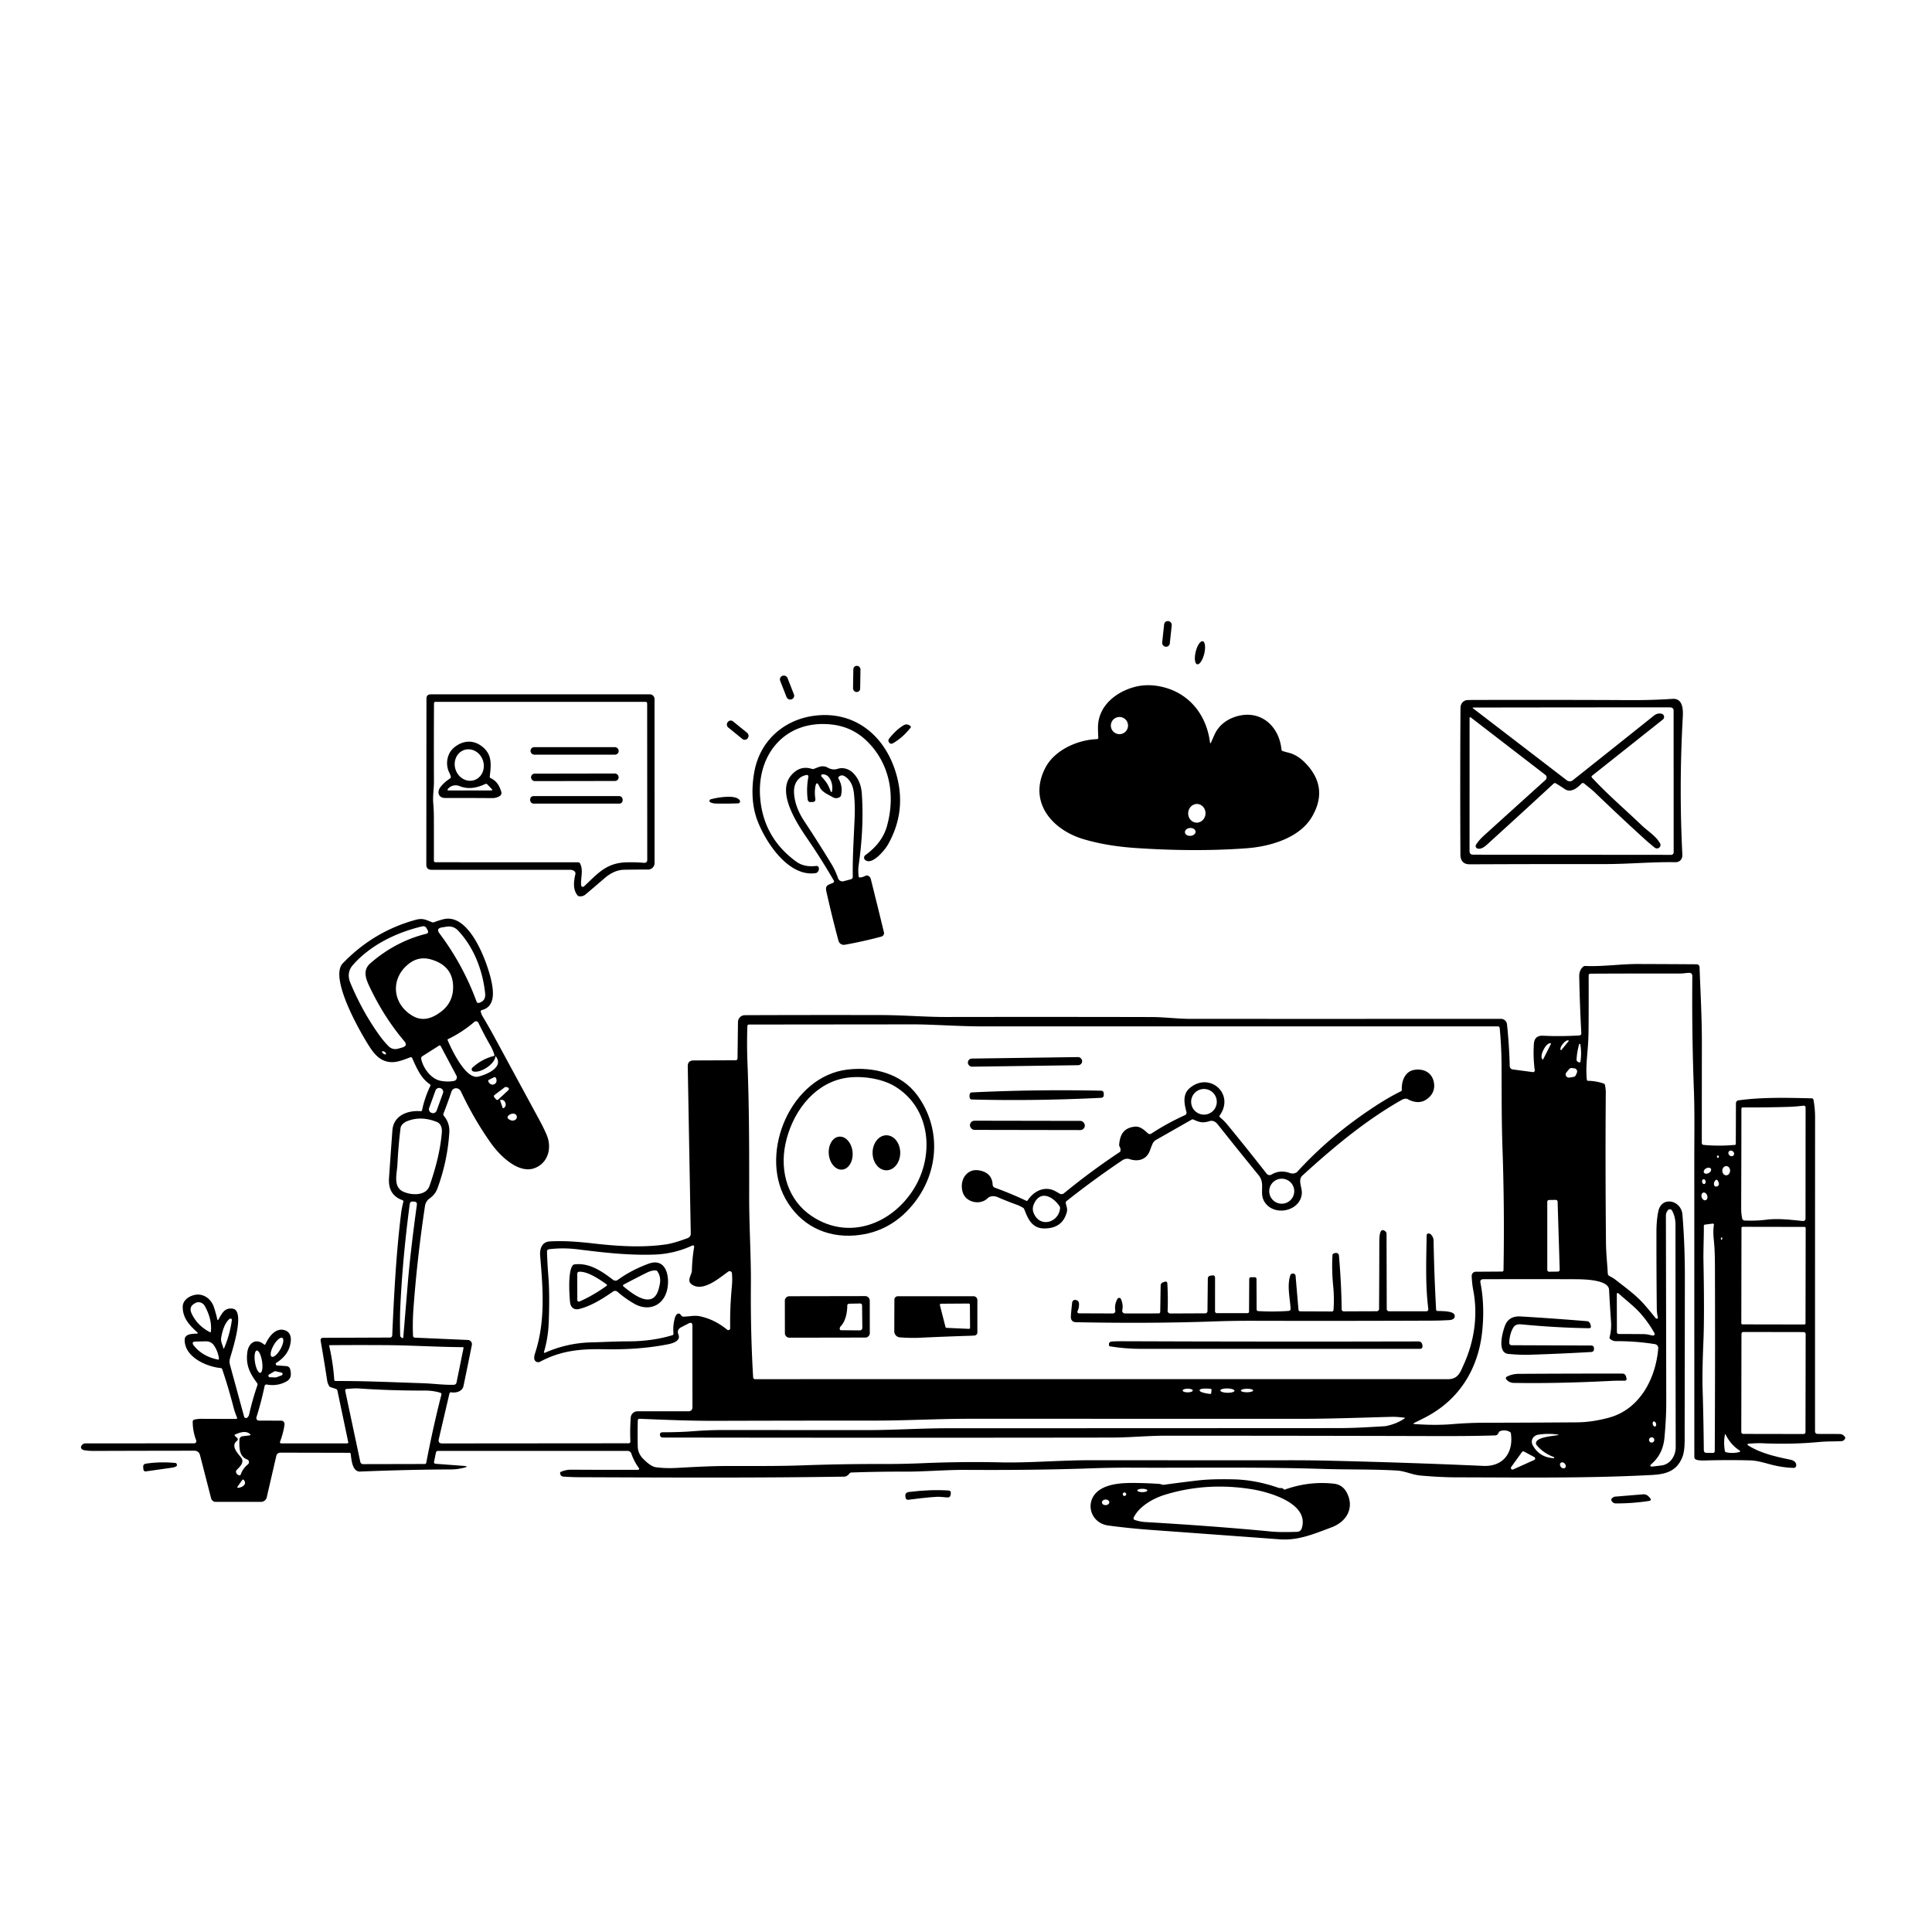 <svg xmlns="http://www.w3.org/2000/svg" version="1.1" viewBox="0.00 0.00 1028.00 1028.00">
<g id="Parent-Group"><g fill="#000000" id="Group-000000">
<rect x="-2.04" y="-6.85" transform="translate(620.93,337.30) rotate(6.1)" width="4.08" height="13.70" rx="1.97" />
<ellipse cx="0.00" cy="0.00" transform="translate(638.49,347.33) rotate(103.7)" rx="6.31" ry="2.34" />
<rect x="-1.90" y="-6.96" transform="translate(455.87,361.25) rotate(0.9)" width="3.80" height="13.92" rx="1.83" />
<rect x="-2.09" y="-6.71" transform="translate(418.78,365.85) rotate(-21.4)" width="4.18" height="13.42" rx="2.02" />
<path d="   M 644.44 394.94   Q 645.33 392.87 646.22 390.91   C 648.46 385.98 652.73 382.69 658.04 381.16   C 670.73 377.48 680.60 386.29 681.85 398.74   A 1.09 1.08 5.7 0 0 682.62 399.67   Q 684.09 400.12 685.71 400.53   Q 690.23 401.67 694.14 405.57   Q 707.42 418.81 698.02 434.72   C 691.41 445.90 675.86 450.43 663.27 451.36   Q 636.05 453.36 604.29 451.22   Q 588.66 450.16 576.36 446.46   C 559.63 441.41 546.98 426.62 556.16 408.66   C 561.05 399.08 573.37 393.64 583.67 393.29   A 0.77 0.76 -2.9 0 0 584.41 392.48   Q 584.22 389.73 584.23 386.98   C 584.27 376.18 592.97 368.59 603.15 365.68   Q 610.76 363.50 619.27 365.70   C 633.07 369.26 641.95 380.59 643.80 394.85   Q 643.96 396.05 644.44 394.94   Z   M 600.22 386.07   A 4.57 4.57 0.0 0 0 595.65 381.50   A 4.57 4.57 0.0 0 0 591.08 386.07   A 4.57 4.57 0.0 0 0 595.65 390.64   A 4.57 4.57 0.0 0 0 600.22 386.07   Z   M 636.518 437.72   A 4.97 4.61 93.6 0 0 641.431 433.05   A 4.97 4.61 93.6 0 0 637.142 427.8   A 4.97 4.61 93.6 0 0 632.229 432.471   A 4.97 4.61 93.6 0 0 636.518 437.72   Z   M 636.142 442.443   A 2.83 2.10 -4.4 0 0 633.159 440.566   A 2.83 2.10 -4.4 0 0 630.498 442.877   A 2.83 2.10 -4.4 0 0 633.481 444.754   A 2.83 2.10 -4.4 0 0 636.142 442.443   Z" />
<path d="   M 305.52 463.47   Q 304.56 462.81 303.39 462.81   Q 270.25 462.81 229.61 462.81   Q 226.83 462.82 226.84 460.04   L 226.91 371.77   Q 226.91 369.45 229.23 369.45   L 345.76 369.45   A 2.51 2.50 -0.0 0 1 348.27 371.95   L 348.29 459.22   A 3.47 3.47 0.0 0 1 344.80 462.69   Q 338.59 462.66 331.93 462.79   C 328.16 462.87 324.64 464.73 321.76 467.22   Q 316.65 471.63 311.60 475.89   Q 310.12 477.13 308.23 476.92   Q 307.64 476.85 307.27 476.39   C 304.70 473.18 305.29 468.90 306.16 465.11   A 1.58 1.57 -66.6 0 0 305.52 463.47   Z   M 308.73 459.60   C 310.48 463.21 308.89 467.19 309.22 471.04   A 0.92 0.92 0.0 0 0 310.77 471.63   C 317.88 464.99 322.46 459.20 333.09 458.85   Q 338.02 458.69 342.80 459.12   A 1.47 1.47 0.0 0 0 344.40 457.66   L 344.35 374.27   A 0.82 0.82 0.0 0 0 343.53 373.45   L 231.76 373.45   Q 230.94 373.45 230.93 374.28   Q 230.81 393.93 230.90 415.92   C 230.92 419.74 230.20 423.40 230.52 427.22   Q 230.84 431.02 230.86 434.86   Q 230.90 446.37 230.87 457.87   Q 230.87 458.80 231.81 458.80   L 307.48 458.82   Q 308.35 458.82 308.73 459.60   Z" />
<path d="   M 867.50 372.53   Q 878.89 372.59 889.94 371.86   C 895.40 371.50 895.63 377.37 895.40 381.54   Q 893.32 418.48 895.17 454.79   C 895.28 457.02 893.86 458.81 891.50 458.77   C 879.03 458.55 866.51 459.78 853.84 459.77   Q 813.79 459.74 782.12 459.90   Q 777.10 459.92 777.07 454.64   Q 776.88 412.10 777.11 376.87   Q 777.13 373.63 779.98 372.61   Q 780.46 372.45 784.51 372.44   Q 828.81 372.34 867.50 372.53   Z   M 785.40 449.44   Q 787.02 446.93 789.53 444.66   Q 805.50 430.19 822.38 414.97   A 1.74 1.73 42.7 0 0 822.27 412.31   L 782.54 381.70   A 0.37 0.37 0.0 0 0 781.95 381.99   L 781.93 452.84   Q 781.93 454.77 783.85 454.77   L 889.21 454.86   A 1.33 1.32 -0.0 0 0 890.54 453.54   L 890.51 377.95   A 1.50 1.50 0.0 0 0 889.27 376.47   Q 888.79 376.39 888.00 376.39   Q 834.59 376.39 784.01 376.48   Q 783.25 376.48 783.85 376.94   L 833.73 415.22   A 2.52 2.52 0.0 0 0 836.83 415.20   Q 860.46 396.43 880.06 380.76   Q 881.86 379.32 884.03 379.75   A 1.76 1.76 0.0 0 1 884.79 382.85   L 847.19 412.70   Q 846.54 413.22 847.11 413.82   C 855.40 422.77 864.82 430.80 873.55 439.17   C 876.72 442.21 881.29 444.94 883.36 448.87   C 883.79 449.68 883.43 450.65 882.70 451.14   A 1.88 1.88 0.0 0 1 880.50 451.05   Q 877.42 448.59 874.53 445.95   Q 862.52 435.03 848.51 421.57   C 846.79 419.92 844.78 418.48 842.91 416.89   A 1.04 1.04 0.0 0 0 841.49 416.96   C 839.29 419.23 835.88 422.09 832.59 419.85   Q 830.23 418.24 827.79 416.79   A 0.92 0.91 -51.0 0 0 826.71 416.91   Q 810.05 432.32 793.14 447.65   C 790.96 449.63 788.66 452.16 786.21 451.51   A 1.37 1.37 0.0 0 1 785.40 449.44   Z" />
<path d="   M 460.45 455.01   C 465.87 451.07 470.12 446.10 471.95 439.54   C 476.51 423.14 473.43 406.40 461.54 394.59   Q 453.63 386.72 442.46 385.50   C 417.97 382.82 402.48 401.31 404.50 424.75   Q 406.31 445.87 423.74 458.51   Q 427.87 461.50 434.14 460.78   Q 435.55 460.61 435.72 462.03   Q 435.82 462.88 435.25 463.75   A 1.89 1.89 0.0 0 1 433.93 464.59   C 419.65 466.66 407.57 448.51 403.04 436.69   C 399.90 428.50 399.79 418.96 401.46 410.23   C 404.57 394.03 417.20 382.86 433.45 380.82   C 454.47 378.17 470.40 391.01 476.52 410.64   Q 482.89 431.06 472.44 449.44   C 470.79 452.33 464.07 460.54 460.39 457.63   A 1.65 1.64 -43.8 0 1 460.45 455.01   Z" />
<rect x="-6.83" y="-2.07" transform="translate(392.53,388.52) rotate(39.1)" width="13.66" height="4.14" rx="1.93" />
<path d="   M 473.07 393.04   C 475.10 390.43 477.97 387.53 480.94 385.85   Q 482.69 384.87 484.41 386.32   Q 484.89 386.72 484.50 387.21   Q 480.34 392.47 475.22 395.43   Q 473.83 396.24 472.99 394.92   A 1.62 1.62 0.0 0 1 473.07 393.04   Z" />
<path d="   M 239.84 413.09   Q 239.52 412.04 239.03 411.05   C 236.84 406.61 237.80 400.73 241.87 397.54   C 246.55 393.86 252.05 393.50 256.86 397.49   C 261.90 401.66 261.36 406.87 260.59 413.14   Q 260.51 413.80 261.12 414.08   Q 265.15 415.86 266.74 421.37   A 2.00 1.98 -23.0 0 1 265.81 423.64   Q 263.98 424.69 261.78 424.67   Q 249.66 424.58 236.83 424.60   C 233.34 424.61 232.35 421.45 234.32 418.86   C 235.76 416.96 237.44 415.56 239.43 414.23   Q 240.05 413.81 239.84 413.09   Z   M 252.371 415.083   A 8.45 7.67 71.5 0 0 256.964 404.636   A 8.45 7.67 71.5 0 0 247.009 399.057   A 8.45 7.67 71.5 0 0 242.416 409.504   A 8.45 7.67 71.5 0 0 252.371 415.083   Z   M 258.17 417.19   C 253.72 419.25 249.17 420.14 244.61 418.30   C 242.26 417.34 239.77 417.97 238.23 419.92   A 0.42 0.41 -70.6 0 0 238.55 420.60   L 261.52 420.60   A 0.37 0.37 0.0 0 0 261.79 419.97   L 259.36 417.42   Q 258.85 416.88 258.17 417.19   Z" />
<rect x="282.28" y="397.55" width="46.92" height="4.00" rx="1.96" />
<path d="   M 457.61 466.89   Q 459.15 466.75 460.50 466.00   A 1.45 1.44 -49.1 0 1 461.72 465.91   Q 463.01 466.39 463.36 467.77   Q 466.89 481.86 470.33 496.05   A 1.93 1.92 -14.3 0 1 468.95 498.36   Q 459.53 500.90 449.50 502.70   A 2.94 2.94 0.0 0 1 446.15 500.57   Q 442.87 488.47 439.69 474.30   C 438.90 470.78 441.02 470.80 443.29 469.73   A 0.84 0.84 0.0 0 0 443.66 468.55   Q 437.21 457.40 429.85 446.64   C 424.42 438.72 413.10 421.94 420.89 412.65   Q 425.59 407.06 432.02 409.12   Q 432.56 409.29 433.08 409.10   C 435.77 408.12 437.64 406.93 440.52 408.50   Q 443.13 409.93 445.76 409.07   C 448.59 408.16 451.79 409.20 453.82 411.19   Q 458.10 415.37 458.57 422.33   Q 459.79 440.15 456.88 460.46   Q 456.49 463.19 456.88 466.31   Q 456.97 466.95 457.61 466.89   Z   M 437.13 413.24   C 439.24 415.56 440.55 417.17 441.64 420.18   Q 442.61 422.85 442.85 420.02   C 443.12 416.84 441.57 411.80 437.63 412.02   A 0.73 0.73 0.0 0 0 437.13 413.24   Z   M 429.79 425.54   Q 428.98 419.56 430.14 413.28   A 0.79 0.79 0.0 0 0 429.24 412.36   C 424.87 413.04 422.45 416.74 422.48 421.05   C 422.53 426.65 424.74 432.09 427.90 436.87   Q 435.90 448.97 442.47 459.85   Q 444.51 463.23 445.93 467.33   A 2.45 2.45 0.0 0 0 448.88 468.89   L 452.77 467.85   A 1.33 1.33 0.0 0 0 453.76 466.54   C 453.58 455.85 454.36 445.07 454.77 434.50   Q 455.03 427.89 454.33 421.84   Q 453.62 415.66 449.45 413.04   Q 447.86 412.05 446.37 413.22   A 0.82 0.82 0.0 0 0 446.16 414.26   Q 448.66 418.71 447.46 423.31   Q 447.33 423.81 446.89 424.09   Q 444.96 425.28 442.99 424.12   C 440.33 422.55 437.37 421.56 436.00 418.49   Q 434.43 414.97 433.81 418.77   Q 433.34 421.68 433.83 425.00   Q 434.07 426.65 432.41 426.73   L 431.29 426.79   A 1.45 1.45 0.0 0 1 429.79 425.54   Z" />
<rect x="-23.30" y="-1.99" transform="translate(305.87,413.60) rotate(-0.1)" width="46.60" height="3.98" rx="1.95" />
<rect x="282.10" y="423.60" width="49.20" height="4.00" rx="1.74" />
<path d="   M 378.13 425.32   C 381.20 424.43 391.33 422.53 393.58 425.79   A 1.07 1.06 71.6 0 1 392.75 427.46   Q 387.10 427.68 381.04 427.57   Q 379.39 427.54 378.02 426.92   A 0.85 0.85 0.0 0 1 378.13 425.32   Z" />
<path d="   M 116.29 702.02   C 118.10 698.88 119.50 695.59 123.95 696.36   C 130.60 697.49 123.43 719.04 122.39 722.71   A 6.54 6.51 45.5 0 0 122.37 726.22   L 129.88 753.75   A 1.05 1.05 0.0 0 0 131.59 754.27   Q 132.33 753.63 132.55 752.66   Q 134.34 744.68 136.99 736.98   Q 137.18 736.43 136.83 735.97   C 132.90 730.66 130.71 726.39 131.60 719.50   C 132.20 714.79 135.98 711.69 140.42 715.32   Q 140.99 715.79 141.30 715.11   C 143.01 711.34 146.65 706.19 151.59 707.82   C 154.02 708.63 154.90 710.82 154.74 713.21   Q 154.23 720.63 147.09 725.09   A 0.78 0.78 0.0 0 0 147.44 726.53   L 152.46 726.91   A 2.14 2.14 0.0 0 1 154.39 728.54   C 155.10 731.46 155.05 733.76 152.03 735.28   Q 147.24 737.70 141.94 736.69   A 0.98 0.98 0.0 0 0 140.80 737.46   Q 139.06 745.81 136.45 754.12   A 1.37 1.36 -81.4 0 0 137.75 755.89   L 149.64 755.92   A 1.78 1.77 -86.3 0 1 151.39 757.92   Q 150.85 762.20 149.00 767.20   A 0.60 0.59 -79.9 0 0 149.55 768.00   L 184.71 768.00   Q 185.43 768.00 185.28 767.29   L 179.54 739.95   Q 179.39 739.24 178.70 739.02   L 175.88 738.09   Q 175.40 737.93 175.15 737.51   Q 174.31 736.10 174.09 734.63   Q 172.54 724.49 170.59 713.24   A 1.20 1.20 0.0 0 1 171.77 711.84   L 207.53 711.70   A 1.18 1.17 -88.7 0 0 208.70 710.57   C 209.65 688.93 210.78 667.10 213.38 645.96   Q 213.79 642.69 214.63 639.45   A 0.71 0.70 17.2 0 0 214.18 638.61   Q 206.38 635.86 206.99 626.88   Q 207.80 615.01 208.80 601.41   C 209.39 593.45 217.07 590.71 223.80 591.25   Q 224.46 591.31 224.59 590.66   Q 225.98 584.05 228.96 577.81   Q 229.23 577.25 228.71 576.91   C 223.95 573.72 221.64 568.19 219.31 562.97   A 0.76 0.75 -21.6 0 0 218.36 562.57   C 213.25 564.46 209.06 566.35 204.04 564.22   Q 200.40 562.68 197.04 557.59   C 191.96 549.90 174.95 520.29 182.41 512.55   Q 198.79 495.57 221.14 489.44   C 224.91 488.40 226.51 489.39 229.83 490.69   A 1.62 1.62 0.0 0 0 231.01 490.69   Q 233.33 489.78 235.89 489.13   C 249.73 485.63 259.01 511.56 261.22 520.97   C 262.59 526.81 263.92 535.57 256.34 537.46   A 0.74 0.73 75.6 0 0 255.81 538.36   Q 256.17 539.78 256.93 541.04   Q 260.19 546.48 262.86 551.40   Q 275.00 573.81 287.11 596.13   Q 289.17 599.92 290.81 603.70   C 293.77 610.51 291.85 618.60 284.68 621.46   C 275.88 624.97 265.81 614.71 261.33 608.41   Q 252.24 595.61 245.26 580.78   C 244.17 578.47 241.00 578.39 240.15 580.99   Q 238.28 586.65 236.00 592.42   A 1.39 1.39 0.0 0 0 236.23 593.82   Q 239.39 597.58 239.07 602.66   Q 238.10 617.78 232.77 632.32   C 231.94 634.59 230.59 636.23 228.63 637.65   Q 226.51 639.17 226.13 641.71   Q 221.95 669.47 219.99 696.38   Q 219.46 703.67 219.76 710.76   A 1.03 1.03 0.0 0 0 220.75 711.75   L 248.97 712.99   A 2.24 2.24 0.0 0 1 251.07 715.66   Q 248.98 726.21 246.62 737.46   C 246.00 740.38 242.73 741.26 240.08 740.84   A 0.83 0.83 0.0 0 0 239.14 741.47   L 233.48 765.74   Q 232.94 768.04 235.30 768.04   L 334.53 767.96   A 0.90 0.89 88.8 0 0 335.42 767.02   Q 335.15 761.01 335.60 754.31   A 3.63 3.63 0.0 0 1 339.22 750.93   L 366.47 750.93   A 1.98 1.97 -90.0 0 0 368.44 748.95   L 368.43 705.43   Q 368.43 703.15 366.39 704.19   L 362.48 706.20   Q 359.94 707.51 361.00 710.16   C 362.40 713.66 357.51 714.89 355.09 715.35   C 343.69 717.54 332.79 718.13 321.24 717.92   C 307.88 717.66 298.03 718.88 287.32 724.58   A 2.08 2.08 0.0 0 1 284.27 722.86   Q 284.20 721.58 284.63 720.28   C 290.29 703.17 288.92 686.04 287.42 668.29   C 287.10 664.51 288.32 660.82 292.45 660.56   C 300.03 660.09 308.15 660.75 315.92 661.65   C 328.94 663.15 342.18 663.92 354.41 662.12   Q 358.61 661.50 365.76 658.84   Q 367.58 658.16 367.55 656.30   Q 366.74 611.88 365.95 567.42   Q 365.89 564.26 369.04 564.25   L 391.46 564.16   A 0.98 0.97 -0.0 0 0 392.43 563.20   L 392.67 543.81   A 3.69 3.68 0.2 0 1 396.35 540.17   Q 429.28 540.03 469.20 540.11   C 480.64 540.13 492.08 541.15 503.68 541.13   Q 560.83 541.04 612.57 541.16   C 619.59 541.17 626.47 542.12 633.41 542.13   Q 716.14 542.16 798.63 542.12   A 3.24 3.24 0.0 0 1 801.86 545.02   Q 803.04 556.03 803.31 567.24   A 1.86 1.86 0.0 0 0 804.92 569.04   L 815.63 570.46   A 0.89 0.89 0.0 0 0 816.63 569.45   Q 815.71 562.76 816.16 555.51   Q 816.45 550.87 821.06 551.10   Q 830.37 551.56 840.38 550.95   A 1.10 1.10 0.0 0 0 841.41 549.79   Q 840.58 534.75 840.30 519.60   Q 840.23 516.16 842.42 514.34   A 1.49 1.46 -63.2 0 1 843.45 513.99   C 852.99 514.39 862.09 512.92 871.55 512.94   Q 886.86 512.98 902.80 513.09   A 1.53 1.52 -0.8 0 1 904.32 514.56   C 904.79 527.96 905.56 540.95 905.55 554.61   Q 905.52 581.58 905.51 608.19   A 1.01 1.00 2.8 0 0 906.42 609.19   Q 914.70 609.96 923.16 609.19   Q 923.60 609.15 923.60 608.70   L 923.68 586.99   A 1.53 1.52 86.3 0 1 924.99 585.49   C 937.15 583.81 950.12 584.06 964.03 584.42   A 0.95 0.94 -4.5 0 1 964.94 585.19   Q 965.79 589.82 965.79 594.40   Q 965.75 675.69 965.76 761.47   Q 965.76 762.98 967.26 762.98   Q 973.40 762.99 978.78 763.02   Q 980.74 763.03 981.77 764.77   Q 981.92 765.03 981.81 765.30   Q 981.22 766.73 979.86 766.81   C 975.96 767.04 972.09 766.88 968.11 767.26   Q 953.31 768.66 937.68 767.94   C 935.48 767.84 933.17 767.99 930.96 768.13   Q 928.80 768.27 930.65 769.38   C 937.27 773.39 944.79 775.05 952.62 776.69   C 954.17 777.02 955.72 777.81 955.78 779.63   A 1.38 1.38 0.0 0 1 954.35 781.06   Q 948.69 780.88 943.02 779.46   C 939.12 778.48 935.27 777.17 931.24 777.06   Q 919.52 776.74 906.42 777.12   Q 904.19 777.18 902.70 776.73   Q 901.54 776.39 901.54 775.19   Q 901.52 695.20 901.52 616.27   C 901.52 604.32 901.75 591.87 901.30 579.86   Q 900.18 550.22 900.47 519.47   Q 900.49 517.53 898.56 517.64   C 897.05 517.72 895.56 518.00 894.05 518.00   Q 868.56 517.97 846.15 518.09   A 0.85 0.85 0.0 0 0 845.31 518.94   Q 845.36 533.01 845.27 547.28   Q 845.24 552.53 844.84 557.65   C 844.40 563.21 843.74 568.98 844.35 574.49   A 0.69 0.68 86.7 0 0 845.03 575.10   Q 849.29 575.14 853.38 576.58   Q 853.84 576.74 853.95 577.21   Q 854.44 579.27 854.42 581.41   Q 854.13 620.19 854.53 661.38   C 854.58 666.80 855.18 672.15 855.49 677.64   A 1.59 1.58 -78.5 0 0 856.37 678.98   Q 858.39 679.98 860.09 681.32   C 865.13 685.28 870.62 689.22 874.81 694.00   Q 877.96 697.60 880.74 701.13   Q 881.04 701.51 881.52 701.64   A 0.51 0.51 0.0 0 0 882.15 701.02   Q 881.59 698.76 881.57 696.59   Q 881.35 677.42 881.38 655.43   Q 881.39 649.20 882.39 644.47   C 884.11 636.27 894.58 638.54 895.21 646.27   Q 896.53 662.50 896.50 679.76   Q 896.46 718.33 896.39 761.76   C 896.38 766.12 896.65 771.73 895.11 775.46   C 892.11 782.78 886.53 784.42 878.87 784.83   C 844.38 786.66 809.25 786.14 774.90 786.08   Q 766.51 786.07 755.85 785.12   C 751.37 784.72 747.60 782.72 743.40 782.47   C 730.24 781.69 717.43 782.04 703.84 781.60   C 668.73 780.49 635.18 781.11 601.79 780.94   Q 592.10 780.89 581.75 781.25   C 558.25 782.08 536.42 782.24 514.00 782.11   C 503.78 782.04 491.55 783.07 482.49 783.04   Q 467.30 782.99 452.97 783.51   Q 452.42 783.53 452.07 783.95   C 451.28 784.92 450.45 785.69 449.10 785.71   C 402.94 786.42 356.24 786.20 308.24 786.01   Q 303.77 785.99 299.74 785.68   Q 298.30 785.57 298.04 783.97   Q 297.93 783.34 298.53 783.10   Q 301.30 781.99 303.76 782.01   Q 320.41 782.12 339.56 782.06   A 0.54 0.53 72.0 0 0 339.99 781.21   Q 337.29 777.47 335.92 773.41   A 2.08 2.06 -9.1 0 0 333.95 772.00   L 233.18 772.00   Q 232.13 772.00 231.92 773.03   L 230.98 777.68   Q 230.75 778.79 231.88 778.87   L 246.79 779.99   Q 249.81 780.21 246.88 780.96   Q 243.36 781.86 240.11 781.87   Q 218.02 781.94 191.59 783.00   C 187.35 783.17 186.98 776.36 186.60 773.57   A 0.64 0.64 0.0 0 0 185.97 773.02   L 149.19 772.94   A 2.23 2.21 6.3 0 0 147.02 774.66   L 141.93 796.72   A 3.10 3.09 6.3 0 1 138.92 799.12   L 114.78 799.14   A 2.53 2.52 -7.1 0 1 112.33 797.24   L 106.44 774.33   Q 105.82 771.91 103.31 771.91   Q 76.69 771.93 49.67 772.03   Q 47.31 772.04 44.75 771.63   Q 44.00 771.50 43.49 770.99   Q 42.61 770.09 43.65 768.84   A 2.28 2.27 19.7 0 1 45.40 768.02   L 103.31 767.98   A 1.16 1.16 0.0 0 0 104.39 766.40   Q 102.52 761.47 102.54 756.46   A 1.14 1.14 0.0 0 1 103.45 755.34   Q 105.40 754.93 107.17 754.94   Q 116.66 755.00 125.71 754.98   A 0.48 0.48 0.0 0 0 126.15 754.31   Q 125.03 751.77 124.28 748.89   Q 121.39 737.76 118.21 728.50   A 0.86 0.85 -6.9 0 0 117.48 727.93   C 109.90 727.24 98.06 722.04 98.27 712.80   C 98.35 709.65 102.55 709.72 104.65 709.60   Q 105.67 709.54 104.91 708.86   C 100.79 705.14 97.15 701.24 97.23 695.30   C 97.27 691.80 100.58 689.63 103.71 688.99   C 108.23 688.07 112.36 691.15 113.80 695.45   Q 114.88 698.69 115.59 701.91   Q 115.80 702.87 116.29 702.02   Z   M 196.65 525.06   C 194.66 520.87 192.83 516.24 197.08 512.54   Q 210.37 500.98 226.67 496.89   Q 228.35 496.47 227.53 494.94   L 227.04 494.02   Q 226.24 492.53 224.60 492.92   C 210.94 496.16 197.26 502.75 187.82 513.41   C 185.30 516.25 184.98 519.52 186.45 523.04   Q 192.73 538.07 201.71 550.66   Q 203.94 553.78 206.56 556.50   Q 208.83 558.86 211.97 557.96   L 214.04 557.36   Q 217.20 556.45 215.08 553.95   Q 204.30 541.21 196.65 525.06   Z   M 253.55 532.88   Q 253.93 533.91 254.98 533.59   Q 258.54 532.52 258.14 528.57   C 256.88 516.42 252.20 504.13 243.77 495.18   Q 241.25 492.50 237.61 493.07   L 235.20 493.46   Q 231.84 493.99 233.88 496.71   Q 246.37 513.35 253.55 532.88   Z   M 235.03 538.03   C 239.20 534.76 241.18 530.23 241.10 524.93   Q 240.93 513.83 229.30 510.51   Q 222.97 508.71 217.81 512.60   C 207.69 520.24 208.47 533.78 219.26 540.37   C 224.92 543.83 230.23 541.80 235.03 538.03   Z   M 251.35 568.09   Q 256.37 563.51 262.73 561.89   A 0.48 0.47 -16.2 0 0 263.06 561.30   Q 262.26 558.64 260.92 556.31   Q 257.53 550.42 254.53 544.18   A 1.37 1.36 -33.2 0 0 252.40 543.74   Q 246.07 549.19 238.46 552.88   Q 238.02 553.09 238.21 553.54   C 240.28 558.39 247.78 574.36 254.38 572.88   C 258.21 572.01 268.08 568.25 264.03 562.34   Q 263.64 561.77 263.54 562.46   C 262.98 566.35 255.67 571.10 251.85 570.11   A 1.18 1.18 0.0 0 1 251.35 568.09   Z   M 785.23 676.68   L 799.29 676.59   A 0.72 0.71 -89.2 0 0 800.00 675.89   Q 800.59 643.41 799.46 611.00   C 798.93 595.96 799.05 581.69 798.96 566.49   Q 798.90 556.51 797.96 546.93   A 0.89 0.88 87.1 0 0 797.08 546.13   Q 663.86 546.14 522.41 546.13   C 510.42 546.13 496.00 545.05 486.00 545.06   Q 442.13 545.10 398.49 545.15   A 0.82 0.82 0.0 0 0 397.67 545.94   Q 397.34 555.91 397.71 565.26   C 398.66 588.97 398.66 612.23 398.63 636.50   C 398.60 651.90 399.67 669.64 399.55 682.80   Q 399.30 708.88 400.74 732.89   A 1.02 1.01 87.9 0 0 401.76 733.85   Q 581.37 733.78 770.50 733.85   C 775.95 733.85 777.10 729.91 778.94 725.84   C 784.47 713.61 786.46 699.77 783.92 686.60   Q 783.23 683.04 783.08 678.92   A 2.17 2.16 -1.3 0 1 785.23 676.68   Z   M 830.78 558.73   L 834.69 553.95   A 0.17 0.17 0.0 0 0 834.67 553.71   L 834.63 553.68   A 3.14 1.24 -50.7 0 0 831.68 555.32   L 831.53 555.51   A 3.14 1.24 -50.7 0 0 830.50 558.73   L 830.54 558.76   A 0.17 0.17 0.0 0 0 830.78 558.73   Z   M 821.10 563.65   L 825.27 555.43   A 0.16 0.16 0.0 0 0 825.20 555.21   L 825.15 555.19   A 4.53 1.90 -63.1 0 0 821.40 558.37   L 821.19 558.79   A 4.53 1.90 -63.1 0 0 820.83 563.69   L 820.88 563.72   A 0.16 0.16 0.0 0 0 821.10 563.65   Z   M 840.93 555.95   Q 840.89 555.65 840.65 555.46   Q 840.37 555.23 840.27 555.58   Q 839.12 559.52 838.87 563.73   A 1.40 1.39 18.3 0 0 839.49 564.96   Q 839.86 565.21 840.31 565.30   Q 840.88 565.40 840.96 564.83   Q 841.62 560.58 840.93 555.95   Z   M 234.49 556.59   A 0.61 0.60 59.7 0 0 233.63 556.36   L 224.70 562.02   A 1.32 1.30 -22.2 0 0 224.11 563.40   C 225.08 568.22 229.30 574.14 234.54 575.10   Q 238.20 575.77 241.49 575.17   A 1.95 1.95 0.0 0 0 242.86 572.33   L 234.49 556.59   Z   M 205.351 560.894   A 1.23 0.58 35.5 0 0 204.687 559.708   A 1.23 0.58 35.5 0 0 203.349 559.466   A 1.23 0.58 35.5 0 0 204.013 560.652   A 1.23 0.58 35.5 0 0 205.351 560.894   Z   M 833.47 570.63   A 1.69 1.69 0.0 0 0 835.05 573.37   L 837.25 573.01   A 1.69 1.69 0.0 0 0 838.53 572.01   L 839.05 570.80   A 1.69 1.69 0.0 0 0 837.71 568.46   L 836.41 568.29   A 1.69 1.69 0.0 0 0 834.89 568.90   L 833.47 570.63   Z   M 262.88 573.20   L 260.18 574.55   A 0.71 0.71 0.0 0 0 259.86 575.50   L 259.94 575.65   A 2.48 2.08 63.5 0 0 262.90 576.95   L 263.15 576.82   A 2.48 2.08 63.5 0 0 263.91 573.67   L 263.83 573.52   A 0.71 0.71 0.0 0 0 262.88 573.20   Z   M 270.49 580.07   A 0.86 0.86 0.0 0 0 270.13 578.61   L 269.33 578.39   A 0.86 0.86 0.0 0 0 268.58 578.53   L 263.15 582.62   A 0.86 0.86 0.0 0 0 263.01 583.87   L 263.93 584.94   A 0.86 0.86 0.0 0 0 265.17 585.01   L 270.49 580.07   Z   M 235.706 581.66   A 2.03 2.03 0.0 0 0 234.493 579.058   L 234.342 579.004   A 2.03 2.03 0.0 0 0 231.74 580.217   L 228.354 589.52   A 2.03 2.03 0.0 0 0 229.567 592.122   L 229.718 592.176   A 2.03 2.03 0.0 0 0 232.32 590.963   L 235.706 581.66   Z   M 266.11 585.59   L 267.49 589.54   A 0.20 0.20 0.0 0 0 267.75 589.66   L 267.82 589.64   A 2.09 1.94 70.7 0 0 268.96 587.02   L 268.83 586.64   A 2.09 1.94 70.7 0 0 266.31 585.31   L 266.23 585.34   A 0.20 0.20 0.0 0 0 266.11 585.59   Z   M 928.41 649.43   Q 934.47 649.67 939.60 649.02   C 946.22 648.18 952.74 649.05 959.34 649.69   A 1.25 1.24 -87.3 0 0 960.70 648.45   L 960.74 589.25   A 0.94 0.93 86.7 0 0 959.70 588.32   Q 955.17 588.85 951.91 588.95   Q 940.23 589.31 927.46 589.25   Q 926.58 589.24 926.58 590.12   Q 926.58 613.05 926.47 643.04   Q 926.46 645.44 926.94 648.09   Q 927.18 649.39 928.41 649.43   Z   M 270.44 593.68   A 1.10 1.09 -47.9 0 0 270.52 595.37   Q 272.54 596.87 274.19 595.84   A 1.76 1.76 0.0 0 0 273.71 592.65   Q 272.06 592.21 270.44 593.68   Z   M 211.46 619.74   C 211.23 624.33 209.05 631.35 214.35 633.97   C 218.24 635.89 226.51 636.76 228.53 631.01   Q 234.07 615.27 235.10 602.51   C 235.27 600.41 234.68 597.87 232.47 596.99   Q 223.96 593.58 216.56 596.60   C 215.01 597.23 213.34 598.54 213.12 600.28   Q 211.96 609.56 211.46 619.74   Z   M 922.408 614.766   A 1.62 1.40 40.7 0 0 922.093 612.649   A 1.62 1.40 40.7 0 0 919.952 612.654   A 1.62 1.40 40.7 0 0 920.267 614.771   A 1.62 1.40 40.7 0 0 922.408 614.766   Z   M 913.66 615.11   Q 913.48 615.52 913.72 615.89   A 0.46 0.46 0.0 0 0 914.50 615.86   Q 914.72 615.47 914.49 615.07   A 0.47 0.47 0.0 0 0 913.66 615.11   Z   M 918.432 625.369   A 2.45 2.07 91.6 0 0 920.569 622.978   A 2.45 2.07 91.6 0 0 918.568 620.471   A 2.45 2.07 91.6 0 0 916.431 622.862   A 2.45 2.07 91.6 0 0 918.432 625.369   Z   M 910.364 621.913   A 2.11 1.42 -28.5 0 0 907.832 621.672   A 2.11 1.42 -28.5 0 0 906.656 623.927   A 2.11 1.42 -28.5 0 0 909.188 624.168   A 2.11 1.42 -28.5 0 0 910.364 621.913   Z   M 906.809 630.025   A 1.30 0.95 81.2 0 0 907.549 628.595   A 1.30 0.95 81.2 0 0 906.411 627.455   A 1.30 0.95 81.2 0 0 905.671 628.885   A 1.30 0.95 81.2 0 0 906.809 630.025   Z   M 913.44 631.33   Q 915.28 630.81 914.20 628.54   Q 913.51 627.08 912.51 628.34   Q 911.83 629.20 912.01 630.41   A 1.13 1.13 0.0 0 0 913.44 631.33   Z   M 907.586 638.613   A 2.12 1.54 71.7 0 0 908.382 636.116   A 2.12 1.54 71.7 0 0 906.254 634.587   A 2.12 1.54 71.7 0 0 905.458 637.083   A 2.12 1.54 71.7 0 0 907.586 638.613   Z   M 823.29 675.69   A 0.98 0.98 0.0 0 0 824.28 676.67   L 828.94 676.60   A 0.98 0.98 0.0 0 0 829.91 675.59   L 828.79 639.40   A 0.98 0.98 0.0 0 0 827.79 638.45   L 824.25 638.50   A 0.98 0.98 0.0 0 0 823.29 639.48   L 823.29 675.69   Z   M 214.59 711.53   Q 215.83 696.80 216.95 683.21   Q 218.36 666.22 221.81 641.04   Q 222.02 639.51 220.48 639.39   L 219.70 639.33   Q 218.20 639.22 218.01 640.70   Q 214.09 670.44 212.96 696.49   Q 212.71 702.25 212.93 710.52   Q 212.95 711.33 213.66 711.73   L 213.93 711.88   Q 214.53 712.21 214.59 711.53   Z   M 879.75 780.28   Q 881.86 780.02 884.02 779.76   A 7.96 7.91 -73.0 0 0 889.08 777.05   Q 891.64 774.06 891.63 769.81   Q 891.53 711.87 891.51 651.63   Q 891.51 647.47 889.68 644.13   A 1.32 1.32 0.0 0 0 887.50 643.92   Q 886.40 645.23 886.41 647.00   Q 886.52 696.87 886.60 746.14   Q 886.61 754.52 885.64 765.03   Q 884.85 773.53 879.04 778.70   Q 876.87 780.64 879.75 780.28   Z   M 911.96 660.33   C 911.66 657.40 911.49 654.53 911.96 651.78   A 0.62 0.61 1.0 0 0 911.27 651.07   L 907.23 651.60   Q 906.60 651.69 906.60 652.32   C 906.65 658.50 906.28 664.92 906.40 671.19   Q 906.95 699.83 906.38 713.50   Q 905.67 730.41 905.94 738.97   Q 906.40 753.69 906.59 771.60   Q 906.61 773.01 908.02 773.04   L 911.27 773.10   Q 912.40 773.12 912.41 771.99   Q 912.65 723.01 912.51 676.26   C 912.49 670.99 912.50 665.60 911.96 660.33   Z   M 960.784 653.46   A 0.63 0.63 0.0 0 0 960.155 652.829   L 927.255 652.771   A 0.63 0.63 0.0 0 0 926.624 653.4   L 926.536 704.06   A 0.63 0.63 0.0 0 0 927.165 704.691   L 960.065 704.749   A 0.63 0.63 0.0 0 0 960.696 704.12   L 960.784 653.46   Z   M 915.73 659.43   Q 915.97 659.93 916.28 659.47   Q 916.51 659.12 916.38 658.69   A 0.33 0.33 0.0 0 0 915.80 658.58   Q 915.51 658.96 915.73 659.43   Z   M 362.01 699.36   L 362.58 700.07   A 1.37 1.35 69.8 0 0 363.66 700.58   C 366.54 700.55 369.50 699.78 372.27 700.35   Q 380.17 701.98 386.85 707.48   Q 387.31 707.86 387.85 707.68   A 0.99 0.98 -10.0 0 0 388.53 706.72   Q 388.33 696.06 389.42 684.51   Q 389.77 680.79 389.45 677.49   A 1.23 1.23 0.0 0 0 387.52 676.60   C 382.88 679.88 374.04 687.70 368.08 683.43   C 365.18 681.36 368.11 678.40 368.16 675.97   Q 368.29 669.74 369.36 663.48   A 0.70 0.69 -7.3 0 0 368.38 662.73   Q 358.66 667.23 347.97 667.56   C 334.11 667.99 321.37 666.50 307.47 664.77   Q 299.56 663.79 292.10 664.71   A 1.19 1.18 -4.2 0 0 291.05 665.92   Q 291.23 672.12 291.76 678.74   Q 292.56 688.73 291.96 703.94   Q 291.64 712.02 289.43 719.39   A 0.36 0.36 0.0 0 0 289.92 719.82   Q 301.69 714.58 314.70 714.26   C 321.20 714.11 327.57 713.72 334.33 713.72   C 342.39 713.71 350.12 712.73 357.74 710.47   A 0.86 0.86 0.0 0 0 358.35 709.57   Q 357.97 705.43 359.02 701.54   Q 359.71 698.96 361.10 698.93   Q 361.66 698.92 362.01 699.36   Z   M 856.45 711.52   Q 857.49 707.42 857.23 703.53   Q 856.65 695.07 856.16 686.21   C 855.85 680.73 841.96 680.68 838.21 680.66   Q 815.19 680.57 789.25 680.66   Q 787.37 680.67 787.73 682.52   Q 790.03 694.17 788.74 707.75   C 786.83 727.78 776.84 744.63 758.43 754.15   Q 755.70 755.57 752.71 757.01   Q 751.40 757.64 752.85 757.74   Q 763.70 758.52 772.52 757.79   Q 781.49 757.05 789.81 757.03   Q 813.75 757.00 839.25 756.81   Q 847.13 756.75 856.12 754.32   C 872.57 749.88 881.08 733.37 882.33 717.41   A 2.06 2.06 0.0 0 0 880.60 715.21   Q 870.26 713.56 859.97 713.63   Q 858.10 713.65 856.74 712.45   Q 856.31 712.07 856.45 711.52   Z   M 874.79 709.88   C 876.44 709.90 877.81 710.34 879.40 710.64   A 0.87 0.87 0.0 0 0 880.32 709.37   Q 877.53 704.28 873.36 699.41   C 869.68 695.10 865.19 691.87 861.13 688.14   A 0.50 0.50 0.0 0 0 860.29 688.51   L 860.34 708.83   A 0.98 0.98 0.0 0 0 861.32 709.81   Q 868.35 709.81 874.79 709.88   Z   M 108.99 694.96   A 3.87 3.56 60.4 0 0 103.93 693.34   Q 103.80 693.41 103.68 693.48   Q 100.33 695.32 101.91 698.80   Q 104.82 705.21 111.68 708.83   A 0.36 0.36 0.0 0 0 112.21 708.55   Q 112.89 702.00 108.99 694.96   Z   M 118.86 717.34   Q 119.01 717.93 119.25 717.37   Q 122.30 710.18 123.37 702.42   A 0.74 0.73 74.9 0 0 122.19 701.74   C 119.47 703.89 118.25 708.55 117.69 711.78   C 117.34 713.80 118.37 715.47 118.86 717.34   Z   M 960.775 709.83   A 1.04 1.04 0.0 0 0 959.737 708.788   L 927.657 708.732   A 1.04 1.04 0.0 0 0 926.615 709.77   L 926.524 761.93   A 1.04 1.04 0.0 0 0 927.563 762.972   L 959.643 763.028   A 1.04 1.04 0.0 0 0 960.684 761.99   L 960.775 709.83   Z   M 144.555 721.871   A 5.74 2.08 119.6 0 0 149.198 717.907   A 5.74 2.08 119.6 0 0 150.225 711.889   A 5.74 2.08 119.6 0 0 145.582 715.853   A 5.74 2.08 119.6 0 0 144.555 721.871   Z   M 104.24 713.82   Q 101.46 713.88 103.20 716.05   Q 107.76 721.74 115.96 723.43   A 0.45 0.45 0.0 0 0 116.50 722.93   Q 116.11 719.47 114.05 716.18   Q 112.46 713.65 109.46 713.71   L 104.24 713.82   Z   M 175.14 715.96   Q 177.29 725.58 177.83 733.99   Q 177.88 734.84 178.72 734.83   C 193.80 734.74 208.94 735.49 224.60 735.98   C 230.39 736.16 235.66 736.96 241.37 736.84   Q 242.68 736.82 242.94 735.53   L 246.63 717.30   A 0.41 0.41 0.0 0 0 246.23 716.81   C 232.44 716.73 218.80 715.81 204.81 715.73   Q 189.94 715.64 175.30 715.76   A 0.17 0.16 84.2 0 0 175.14 715.96   Z   M 138.5 730.484   A 6.01 1.89 80.9 0 0 139.416 724.251   A 6.01 1.89 80.9 0 0 136.6 718.616   A 6.01 1.89 80.9 0 0 135.684 724.849   A 6.01 1.89 80.9 0 0 138.5 730.484   Z   M 143.19 731.35   A 0.79 0.79 0.0 0 0 143.56 732.82   L 146.65 732.93   A 0.79 0.79 0.0 0 0 146.95 732.89   L 149.83 731.83   A 0.79 0.79 0.0 0 0 149.73 730.32   L 146.54 729.62   A 0.79 0.79 0.0 0 0 145.97 729.71   L 143.19 731.35   Z   M 226.44 739.92   C 214.52 739.93 202.95 739.62 190.91 738.79   C 188.78 738.65 186.55 738.88 184.39 739.05   A 0.79 0.79 0.0 0 0 183.68 740.00   L 191.72 777.89   A 1.47 1.47 0.0 0 0 193.16 779.05   L 226.03 778.98   A 0.79 0.79 0.0 0 0 226.81 778.33   Q 230.39 759.53 234.87 742.05   A 0.82 0.81 -74.8 0 0 234.31 741.07   Q 230.38 739.91 226.44 739.92   Z   M 644.47 741.25   L 644.65 739.54   A 0.50 0.50 0.0 0 0 644.21 738.99   L 644.09 738.98   A 5.64 1.22 6.0 0 0 638.35 739.60   L 638.32 739.88   A 5.64 1.22 6.0 0 0 643.80 741.68   L 643.92 741.70   A 0.50 0.50 0.0 0 0 644.47 741.25   Z   M 656.849 740.009   A 3.76 1.15 1.2 0 0 653.114 738.78   A 3.76 1.15 1.2 0 0 649.331 739.851   A 3.76 1.15 1.2 0 0 653.066 741.08   A 3.76 1.15 1.2 0 0 656.849 740.009   Z   M 634.66 739.866   A 2.69 0.97 -0.3 0 0 631.965 738.91   A 2.69 0.97 -0.3 0 0 629.28 739.894   A 2.69 0.97 -0.3 0 0 631.975 740.85   A 2.69 0.97 -0.3 0 0 634.66 739.866   Z   M 666.8 739.851   A 3.27 0.93 -0.5 0 0 663.522 738.95   A 3.27 0.93 -0.5 0 0 660.26 739.909   A 3.27 0.93 -0.5 0 0 663.538 740.81   A 3.27 0.93 -0.5 0 0 666.8 739.851   Z   M 351.17 763.64   Q 350.99 762.10 352.58 762.10   Q 361.74 762.10 369.11 761.52   Q 377.01 760.90 384.73 760.91   Q 422.48 760.93 460.92 760.95   C 475.50 760.96 489.98 759.96 504.52 759.96   Q 610.88 759.94 711.54 759.88   Q 718.84 759.88 726.73 759.45   Q 736.95 758.90 737.36 758.82   Q 743.07 757.66 747.24 754.82   Q 747.86 754.40 747.11 754.31   C 744.88 754.04 742.49 753.83 740.26 753.89   C 724.08 754.33 707.92 754.94 691.74 754.94   Q 604.93 754.92 515.47 754.92   C 498.76 754.92 482.16 755.90 465.39 755.89   Q 425.93 755.88 380.62 756.01   C 367.10 756.05 353.72 755.46 340.26 754.92   A 0.86 0.86 0.0 0 0 339.36 755.76   Q 339.19 763.15 339.35 769.74   Q 339.44 773.46 342.35 776.35   C 344.11 778.10 346.67 780.41 349.08 780.72   Q 354.26 781.39 360.24 781.06   C 368.76 780.59 377.59 780.08 386.26 780.05   C 399.92 779.99 413.12 780.20 427.00 779.70   Q 448.96 778.91 471.00 778.98   Q 480.05 779.01 490.83 778.56   Q 511.96 777.65 532.81 778.12   C 547.50 778.45 564.38 776.96 580.47 776.97   Q 636.08 777.01 686.26 776.99   Q 696.87 776.98 706.25 777.20   Q 749.14 778.20 789.24 779.99   C 799.88 780.47 805.41 772.93 803.93 762.70   Q 803.86 762.17 803.39 761.91   Q 800.90 760.53 798.22 761.49   Q 797.67 761.69 797.46 762.23   Q 796.87 763.73 795.55 763.77   Q 782.86 764.18 764.09 764.12   Q 696.55 763.93 620.49 763.92   C 610.84 763.92 601.27 764.90 591.59 764.92   Q 472.53 765.09 352.58 764.90   A 1.43 1.42 86.6 0 1 351.17 763.64   Z   M 880.695 759.033   A 1.40 0.88 73.6 0 0 881.144 757.442   A 1.40 0.88 73.6 0 0 879.905 756.347   A 1.40 0.88 73.6 0 0 879.456 757.938   A 1.40 0.88 73.6 0 0 880.695 759.033   Z   M 125.85 764.81   Q 127.17 765.78 125.91 766.82   C 122.74 769.47 126.51 773.30 128.25 775.50   C 130.33 778.14 127.53 780.46 125.87 782.25   Q 125.54 782.61 125.58 783.10   Q 125.69 784.48 127.15 784.98   Q 127.86 785.22 128.11 784.51   Q 129.20 781.37 131.92 779.17   A 1.52 1.52 0.0 0 0 131.51 776.57   C 127.09 774.86 127.30 770.11 127.39 766.03   A 1.86 1.86 0.0 0 1 129.03 764.23   L 132.77 763.76   Q 133.66 763.65 133.00 763.04   C 130.86 761.08 127.58 762.18 125.13 763.29   Q 124.67 763.50 124.96 763.91   Q 125.33 764.44 125.85 764.81   Z   M 817.62 766.88   C 819.27 764.61 826.02 764.11 828.69 763.66   Q 829.93 763.45 828.68 763.28   Q 823.42 762.59 818.52 763.38   C 815.75 763.83 814.16 766.48 815.60 769.08   Q 819.16 775.50 826.75 775.89   Q 826.84 775.89 826.91 775.83   Q 827.03 775.71 827.00 775.54   A 0.32 0.31 -85.5 0 0 826.79 775.29   Q 821.28 773.24 817.70 769.02   A 1.72 1.72 0.0 0 1 817.62 766.88   Z   M 918.27 763.44   Q 917.93 762.75 917.79 763.51   Q 917.04 767.34 917.77 771.97   Q 917.87 772.60 918.49 772.74   Q 922.02 773.53 925.59 772.59   A 0.41 0.41 0.0 0 0 925.71 771.85   Q 920.92 768.80 918.27 763.44   Z   M 880.24 766.18   A 1.40 1.40 0.0 0 0 878.84 764.78   A 1.40 1.40 0.0 0 0 877.44 766.18   A 1.40 1.40 0.0 0 0 878.84 767.58   A 1.40 1.40 0.0 0 0 880.24 766.18   Z   M 816.33 776.85   A 0.87 0.87 0.0 0 0 816.39 775.29   L 810.93 772.37   A 0.87 0.87 0.0 0 0 809.82 772.63   L 804.10 780.57   A 0.87 0.87 0.0 0 0 805.16 781.87   L 816.33 776.85   Z   M 832.764 781.02   A 1.76 1.36 48.6 0 0 832.62 778.801   A 1.76 1.36 48.6 0 0 830.436 778.38   A 1.76 1.36 48.6 0 0 830.58 780.599   A 1.76 1.36 48.6 0 0 832.764 781.02   Z   M 126.47 790.92   Q 125.92 791.71 126.88 791.62   C 128.81 791.46 131.54 789.90 129.85 787.62   Q 129.31 786.90 128.79 787.64   L 126.47 790.92   Z" />
<rect x="-30.40" y="-2.16" transform="translate(545.40,565.02) rotate(-0.8)" width="60.80" height="4.32" rx="2.14" />
<path d="   M 486.87 639.50   Q 474.40 655.75 455.04 657.36   C 439.38 658.67 425.67 651.78 417.92 637.83   C 403.94 612.66 421.07 572.73 450.81 569.12   C 464.76 567.42 479.54 571.22 487.96 582.62   C 500.67 599.79 499.84 622.60 486.87 639.50   Z   M 448.02 573.94   C 431.85 577.65 421.17 593.03 417.90 608.80   C 414.85 623.57 419.31 638.72 432.05 647.17   C 451.74 660.23 474.77 651.26 486.39 632.33   C 497.31 614.56 495.20 589.59 476.15 578.03   C 468.58 573.44 456.47 572.00 448.02 573.94   Z" />
<path d="   M 546.08 638.93   A 0.58 0.57 -60.4 0 0 546.81 638.72   C 550.00 633.79 555.88 630.77 561.53 633.81   Q 562.65 634.41 563.72 635.08   A 2.08 2.07 -48.5 0 0 566.12 634.93   Q 580.51 623.13 595.69 613.08   Q 596.18 612.75 596.23 612.17   Q 596.31 611.10 595.72 610.06   Q 595.45 609.57 595.50 609.01   C 595.98 603.58 597.99 600.18 603.68 599.50   C 606.72 599.13 608.78 601.28 610.88 603.10   A 1.40 1.39 48.7 0 0 612.56 603.21   Q 621.20 597.57 630.53 593.35   A 1.41 1.41 0.0 0 0 631.31 591.71   C 630.16 587.44 629.08 582.36 632.99 579.01   C 643.44 570.05 657.21 581.96 648.99 593.53   A 0.71 0.71 0.0 0 0 649.12 594.49   Q 651.18 596.15 652.79 598.09   Q 662.79 610.21 673.98 624.51   A 1.96 1.95 55.7 0 0 676.52 624.99   Q 681.15 622.25 686.38 624.18   C 687.58 624.62 689.41 624.43 690.27 623.49   Q 707.69 604.35 731.33 588.84   Q 739.08 583.75 745.34 580.71   Q 745.93 580.42 745.90 579.77   C 745.68 575.44 747.46 570.25 752.25 569.33   C 756.66 568.48 761.08 570.07 762.58 574.51   C 763.64 577.61 763.20 580.91 760.92 583.35   Q 756.01 588.61 748.94 584.81   Q 748.49 584.56 747.98 584.60   Q 746.80 584.69 745.79 585.27   C 726.72 596.11 710.03 609.98 693.00 625.50   C 690.42 627.85 692.92 631.93 692.69 635.02   C 691.98 644.75 677.17 647.71 672.48 638.87   C 670.16 634.48 673.27 629.69 669.75 625.38   Q 659.18 612.43 647.81 598.11   C 646.80 596.83 645.22 596.02 643.60 596.54   C 640.06 597.65 638.36 597.24 635.10 595.73   Q 634.56 595.48 634.03 595.77   L 615.13 606.53   A 4.59 4.59 0.0 0 0 613.22 608.68   Q 612.53 610.29 611.96 611.94   C 610.20 617.01 605.74 618.34 600.85 616.71   C 599.62 616.31 598.17 616.72 597.12 617.43   Q 581.81 627.74 567.49 639.09   A 1.13 1.12 64.6 0 0 567.09 640.23   C 567.46 641.84 568.09 643.25 567.64 644.95   Q 565.33 653.64 555.70 653.64   C 549.14 653.65 546.98 648.63 545.01 643.44   A 1.57 1.55 -84.9 0 0 544.36 642.65   Q 542.61 641.60 540.71 640.92   Q 535.92 639.19 530.96 637.04   C 529.19 636.27 526.92 636.17 525.46 637.61   C 522.43 640.58 517.31 640.25 514.33 637.64   C 511.18 634.87 511.02 628.97 513.39 625.76   Q 516.28 621.85 521.23 622.80   Q 527.85 624.06 528.19 630.42   A 1.73 1.72 8.5 0 0 529.33 631.95   Q 538.12 635.15 546.08 638.93   Z   M 647.44 586.26   A 6.82 6.82 0.0 0 0 640.62 579.44   A 6.82 6.82 0.0 0 0 633.80 586.26   A 6.82 6.82 0.0 0 0 640.62 593.08   A 6.82 6.82 0.0 0 0 647.44 586.26   Z   M 688.65 633.83   A 6.65 6.65 0.0 0 0 682.00 627.18   A 6.65 6.65 0.0 0 0 675.35 633.83   A 6.65 6.65 0.0 0 0 682.00 640.48   A 6.65 6.65 0.0 0 0 688.65 633.83   Z   M 549.91 645.16   C 553.04 653.66 563.47 650.60 564.06 642.77   A 1.35 1.28 -60.6 0 0 563.86 641.97   C 560.64 636.93 553.57 632.76 550.11 640.72   Q 549.11 643.01 549.91 645.16   Z" />
<path d="   M 586.04 584.13   C 563.41 585.27 540.22 585.63 517.06 585.03   A 1.15 1.12 83.6 0 1 515.99 584.16   Q 515.71 583.01 516.05 582.01   A 1.10 1.08 -82.0 0 1 517.02 581.27   Q 551.00 579.61 585.95 580.35   A 1.37 1.37 0.0 0 1 587.29 581.70   L 587.30 582.79   A 1.33 1.32 -2.0 0 1 586.04 584.13   Z" />
<rect x="-30.56" y="-2.44" transform="translate(546.67,598.81) rotate(0.1)" width="61.12" height="4.88" rx="2.40" />
<ellipse cx="0.00" cy="0.00" transform="translate(471.65,613.39) rotate(90.0)" rx="9.32" ry="7.36" />
<ellipse cx="0.00" cy="0.00" transform="translate(447.32,613.57) rotate(84.7)" rx="8.81" ry="6.35" />
<path d="   M 573.34 697.68   A 0.79 0.78 13.2 0 0 574.05 698.81   L 592.17 698.88   A 1.28 1.28 0.0 0 0 593.44 697.39   Q 592.89 694.10 594.60 691.11   A 1.04 1.04 0.0 0 1 596.45 691.21   Q 597.77 694.20 597.15 697.17   A 1.42 1.42 0.0 0 0 598.54 698.87   L 616.49 698.86   A 0.86 0.86 0.0 0 0 617.35 698.01   L 617.57 684.09   Q 617.60 682.69 618.94 682.27   L 619.74 682.02   Q 621.06 681.60 621.14 682.99   Q 621.56 690.63 621.28 697.43   A 1.41 1.40 1.2 0 0 622.69 698.89   L 641.33 698.81   A 1.16 1.16 0.0 0 0 642.48 697.66   L 642.67 680.41   Q 642.69 678.99 644.09 678.77   L 644.93 678.64   Q 646.52 678.39 646.52 680.00   L 646.51 697.74   A 0.98 0.98 0.0 0 0 647.49 698.72   L 663.81 698.72   A 0.79 0.79 0.0 0 0 664.60 697.94   L 664.70 680.69   Q 664.70 679.59 665.81 679.60   L 667.52 679.61   Q 668.57 679.62 668.57 680.66   L 668.64 696.76   A 0.86 0.86 0.0 0 0 669.45 697.62   Q 677.50 698.09 685.55 697.53   Q 686.80 697.44 686.72 696.19   C 686.36 690.56 684.75 684.19 686.53 678.68   Q 686.92 677.44 688.32 677.68   A 1.25 1.25 0.0 0 1 689.36 678.81   L 690.91 696.89   A 0.96 0.95 87.4 0 0 691.86 697.76   L 708.71 697.83   A 0.82 0.82 0.0 0 0 709.54 697.07   Q 710.03 690.87 709.35 683.92   Q 708.54 675.62 709.01 667.86   A 1.00 1.00 0.0 0 1 709.56 667.02   Q 710.20 666.70 710.96 666.68   A 1.46 1.46 0.0 0 1 712.44 668.02   Q 713.79 683.98 713.87 696.61   A 1.17 1.16 89.5 0 0 715.04 697.77   L 732.57 697.70   A 1.23 1.22 -89.8 0 0 733.79 696.48   Q 733.91 676.84 733.92 661.14   Q 733.92 659.64 734.02 658.22   Q 734.39 653.08 737.07 655.11   A 1.77 1.77 0.0 0 1 737.77 656.52   L 737.87 696.53   A 1.19 1.19 0.0 0 0 739.06 697.72   L 758.96 697.72   A 1.05 1.05 0.0 0 0 760.00 696.54   C 758.43 684.22 758.86 672.20 759.10 657.56   Q 759.13 655.99 760.64 656.42   Q 761.11 656.55 761.42 656.88   Q 762.76 658.32 762.80 660.23   Q 763.10 677.98 764.14 696.86   A 0.75 0.74 -0.8 0 0 764.87 697.56   C 766.90 697.62 771.64 697.56 773.35 698.87   A 1.82 1.81 -39.1 0 1 773.03 701.95   Q 772.20 702.35 771.25 702.40   Q 766.57 702.68 762.17 702.70   Q 714.61 702.90 666.59 702.78   Q 656.36 702.75 646.27 703.11   Q 612.39 704.32 572.63 703.54   Q 569.57 703.48 569.81 700.13   Q 570.07 696.64 570.50 693.02   A 1.55 1.55 0.0 0 1 571.93 691.67   Q 572.27 691.64 572.59 691.74   Q 574.04 692.15 574.12 693.66   Q 574.24 695.84 573.34 697.68   Z" />
<path d="   M 328.50 687.31   A 1.87 1.85 -42.0 0 0 326.22 687.20   C 321.04 690.83 314.30 695.07 308.07 696.52   C 305.19 697.19 303.53 695.40 303.30 692.74   C 302.84 687.61 302.22 676.09 304.82 673.22   Q 305.16 672.84 305.66 672.78   C 313.53 671.77 320.19 676.38 326.20 680.98   A 2.11 2.11 0.0 0 0 328.74 681.01   Q 335.67 675.93 344.89 672.48   C 355.22 668.61 356.72 680.88 354.66 687.46   C 352.22 695.21 344.60 697.76 337.51 693.72   Q 332.85 691.06 328.50 687.31   Z   M 331.85 684.58   C 335.61 687.67 343.11 693.76 347.69 690.53   C 349.78 689.05 350.45 686.15 350.99 683.76   Q 351.96 679.49 349.71 676.37   Q 349.46 676.02 349.03 675.99   Q 346.89 675.83 344.18 677.17   Q 337.98 680.25 331.96 683.45   Q 331.06 683.93 331.85 684.58   Z   M 322.67 684.25   Q 323.31 683.79 322.66 683.33   C 318.84 680.63 312.76 676.46 308.17 676.68   A 1.07 1.06 -1.7 0 0 307.15 677.75   L 307.18 691.77   A 0.83 0.82 -11.9 0 0 308.34 692.52   Q 315.45 689.41 322.67 684.25   Z" />
<path d="   M 462.815 709.311   A 2.39 2.39 0.0 0 1 460.429 711.705   L 420.029 711.775   A 2.39 2.39 0.0 0 1 417.635 709.389   L 417.605 692.109   A 2.39 2.39 0.0 0 1 419.991 689.715   L 460.391 689.645   A 2.39 2.39 0.0 0 1 462.785 692.031   L 462.815 709.311   Z   M 447.41 705.62   Q 446.85 706.20 446.79 706.99   A 0.76 0.75 -87.8 0 0 447.53 707.80   L 457.51 707.89   A 1.31 1.31 0.0 0 0 458.83 706.57   L 458.71 694.72   Q 458.70 693.55 457.52 693.57   Q 451.84 693.69 451.83 693.69   Q 450.81 693.80 450.82 694.78   C 450.85 698.27 449.88 703.07 447.41 705.62   Z" />
<path d="   M 515.75 710.77   Q 502.46 711.18 489.31 711.81   Q 484.65 712.03 478.83 711.60   A 3.23 3.22 2.2 0 1 475.84 708.38   L 475.90 691.54   A 1.83 1.82 -89.8 0 1 477.72 689.72   L 518.01 689.72   A 2.04 2.04 0.0 0 1 520.05 691.76   L 520.05 708.99   A 1.64 1.63 -2.3 0 1 518.54 710.62   Q 517.15 710.72 515.75 710.77   Z   M 500.71 693.70   A 0.61 0.61 0.0 0 0 500.12 694.47   L 503.09 706.08   A 0.61 0.61 0.0 0 0 503.65 706.54   L 515.52 707.07   A 0.61 0.61 0.0 0 0 516.16 706.46   L 516.08 694.21   A 0.61 0.61 0.0 0 0 515.47 693.60   L 500.71 693.70   Z" />
<path d="   M 803.08 714.59   A 1.21 1.20 89.5 0 0 804.28 715.78   L 846.61 715.94   Q 848.10 715.94 848.14 717.43   L 848.15 717.70   Q 848.19 719.30 846.59 719.39   Q 831.08 720.30 814.24 720.84   Q 808.69 721.02 802.55 720.40   C 796.28 719.77 799.65 708.18 800.88 705.16   Q 802.95 700.11 809.08 700.47   Q 825.82 701.46 844.37 702.98   A 2.02 2.02 0.0 0 1 846.13 704.38   L 846.42 705.30   Q 846.87 706.75 845.35 706.73   Q 827.99 706.47 809.50 704.68   Q 806.57 704.39 805.38 706.14   C 803.84 708.42 803.04 712.01 803.08 714.59   Z" />
<path d="   M 596.61 713.66   Q 676.37 713.97 754.81 713.77   Q 756.20 713.77 756.68 715.07   Q 756.89 715.65 756.90 716.27   Q 756.93 717.72 755.49 717.72   Q 682.13 717.73 607.38 717.72   Q 598.91 717.72 590.69 716.40   Q 590.12 716.31 590.06 715.74   Q 589.86 713.93 591.58 713.81   Q 593.84 713.65 596.61 713.66   Z" />
<path d="   M 857.03 734.77   Q 828.62 736.23 805.40 735.83   Q 803.07 735.79 801.47 733.94   A 0.91 0.91 0.0 0 1 801.74 732.54   Q 804.59 731.03 808.13 731.01   Q 836.48 730.85 863.13 730.87   Q 864.78 730.87 865.21 732.46   L 865.40 733.19   Q 865.81 734.70 864.24 734.67   Q 860.40 734.59 857.03 734.77   Z" />
<path d="   M 91.41 780.95   Q 84.53 781.94 77.58 782.92   A 1.12 1.12 0.0 0 1 76.31 781.91   L 76.20 780.69   Q 76.05 779.02 77.71 778.78   Q 85.32 777.66 93.30 778.43   Q 93.81 778.48 94.00 778.96   Q 94.39 779.95 93.65 780.31   Q 92.74 780.76 91.41 780.95   Z" />
<path d="   M 683.73 792.56   Q 696.60 788.01 709.69 789.45   Q 714.46 789.97 716.71 794.40   C 720.74 802.37 716.52 809.64 708.67 812.62   C 698.41 816.51 690.48 819.76 680.93 819.06   Q 643.67 816.32 612.17 814.03   Q 600.89 813.21 589.75 811.72   C 579.59 810.37 576.76 797.94 585.51 792.50   C 590.55 789.37 597.45 789.03 603.53 789.07   Q 610.28 789.12 616.81 789.57   C 617.76 789.64 618.45 790.16 619.39 790.03   Q 628.96 788.70 637.60 787.71   Q 644.71 786.89 656.18 787.14   Q 668.05 787.40 680.23 791.64   Q 680.79 791.83 681.38 791.79   Q 682.44 791.71 682.98 792.35   Q 683.29 792.71 683.73 792.56   Z   M 603.32 807.28   Q 602.75 808.41 603.95 808.80   Q 606.70 809.71 609.44 809.87   Q 646.66 812.05 675.92 814.87   C 680.60 815.32 685.35 815.24 690.06 815.07   Q 692.08 815.00 692.64 813.23   C 696.90 799.87 675.11 793.87 666.15 792.42   Q 641.91 788.50 619.59 795.43   C 613.42 797.35 606.19 801.55 603.32 807.28   Z   M 610.49 793.065   A 2.66 0.89 -0.1 0 0 607.828 792.18   A 2.66 0.89 -0.1 0 0 605.17 793.075   A 2.66 0.89 -0.1 0 0 607.832 793.96   A 2.66 0.89 -0.1 0 0 610.49 793.065   Z   M 599.24 795.06   A 0.92 0.92 0.0 0 0 598.32 794.14   A 0.92 0.92 0.0 0 0 597.40 795.06   A 0.92 0.92 0.0 0 0 598.32 795.98   A 0.92 0.92 0.0 0 0 599.24 795.06   Z   M 590.25 799.339   A 1.96 1.48 -1.2 0 0 588.259 797.9   A 1.96 1.48 -1.2 0 0 586.33 799.421   A 1.96 1.48 -1.2 0 0 588.321 800.86   A 1.96 1.48 -1.2 0 0 590.25 799.339   Z" />
<path d="   M 500.58 796.48   Q 497.48 796.17 483.40 798.00   Q 482.05 798.18 481.84 796.84   L 481.76 796.35   Q 481.42 794.15 483.63 793.87   Q 495.09 792.45 504.62 793.08   Q 506.14 793.18 505.91 794.71   Q 505.90 794.78 505.82 795.31   Q 505.59 796.90 504.00 796.78   Q 502.38 796.66 500.58 796.48   Z" />
<path d="   M 877.21 798.68   Q 868.07 800.03 859.57 799.94   A 2.77 2.24 76.8 0 1 857.35 798.22   Q 857.07 797.55 858.52 796.62   A 1.70 1.70 0.0 0 1 859.33 796.35   L 874.18 795.12   Q 876.04 794.97 877.30 796.35   L 877.83 796.93   Q 879.16 798.39 877.21 798.68   Z" />
</g>
</g></svg>